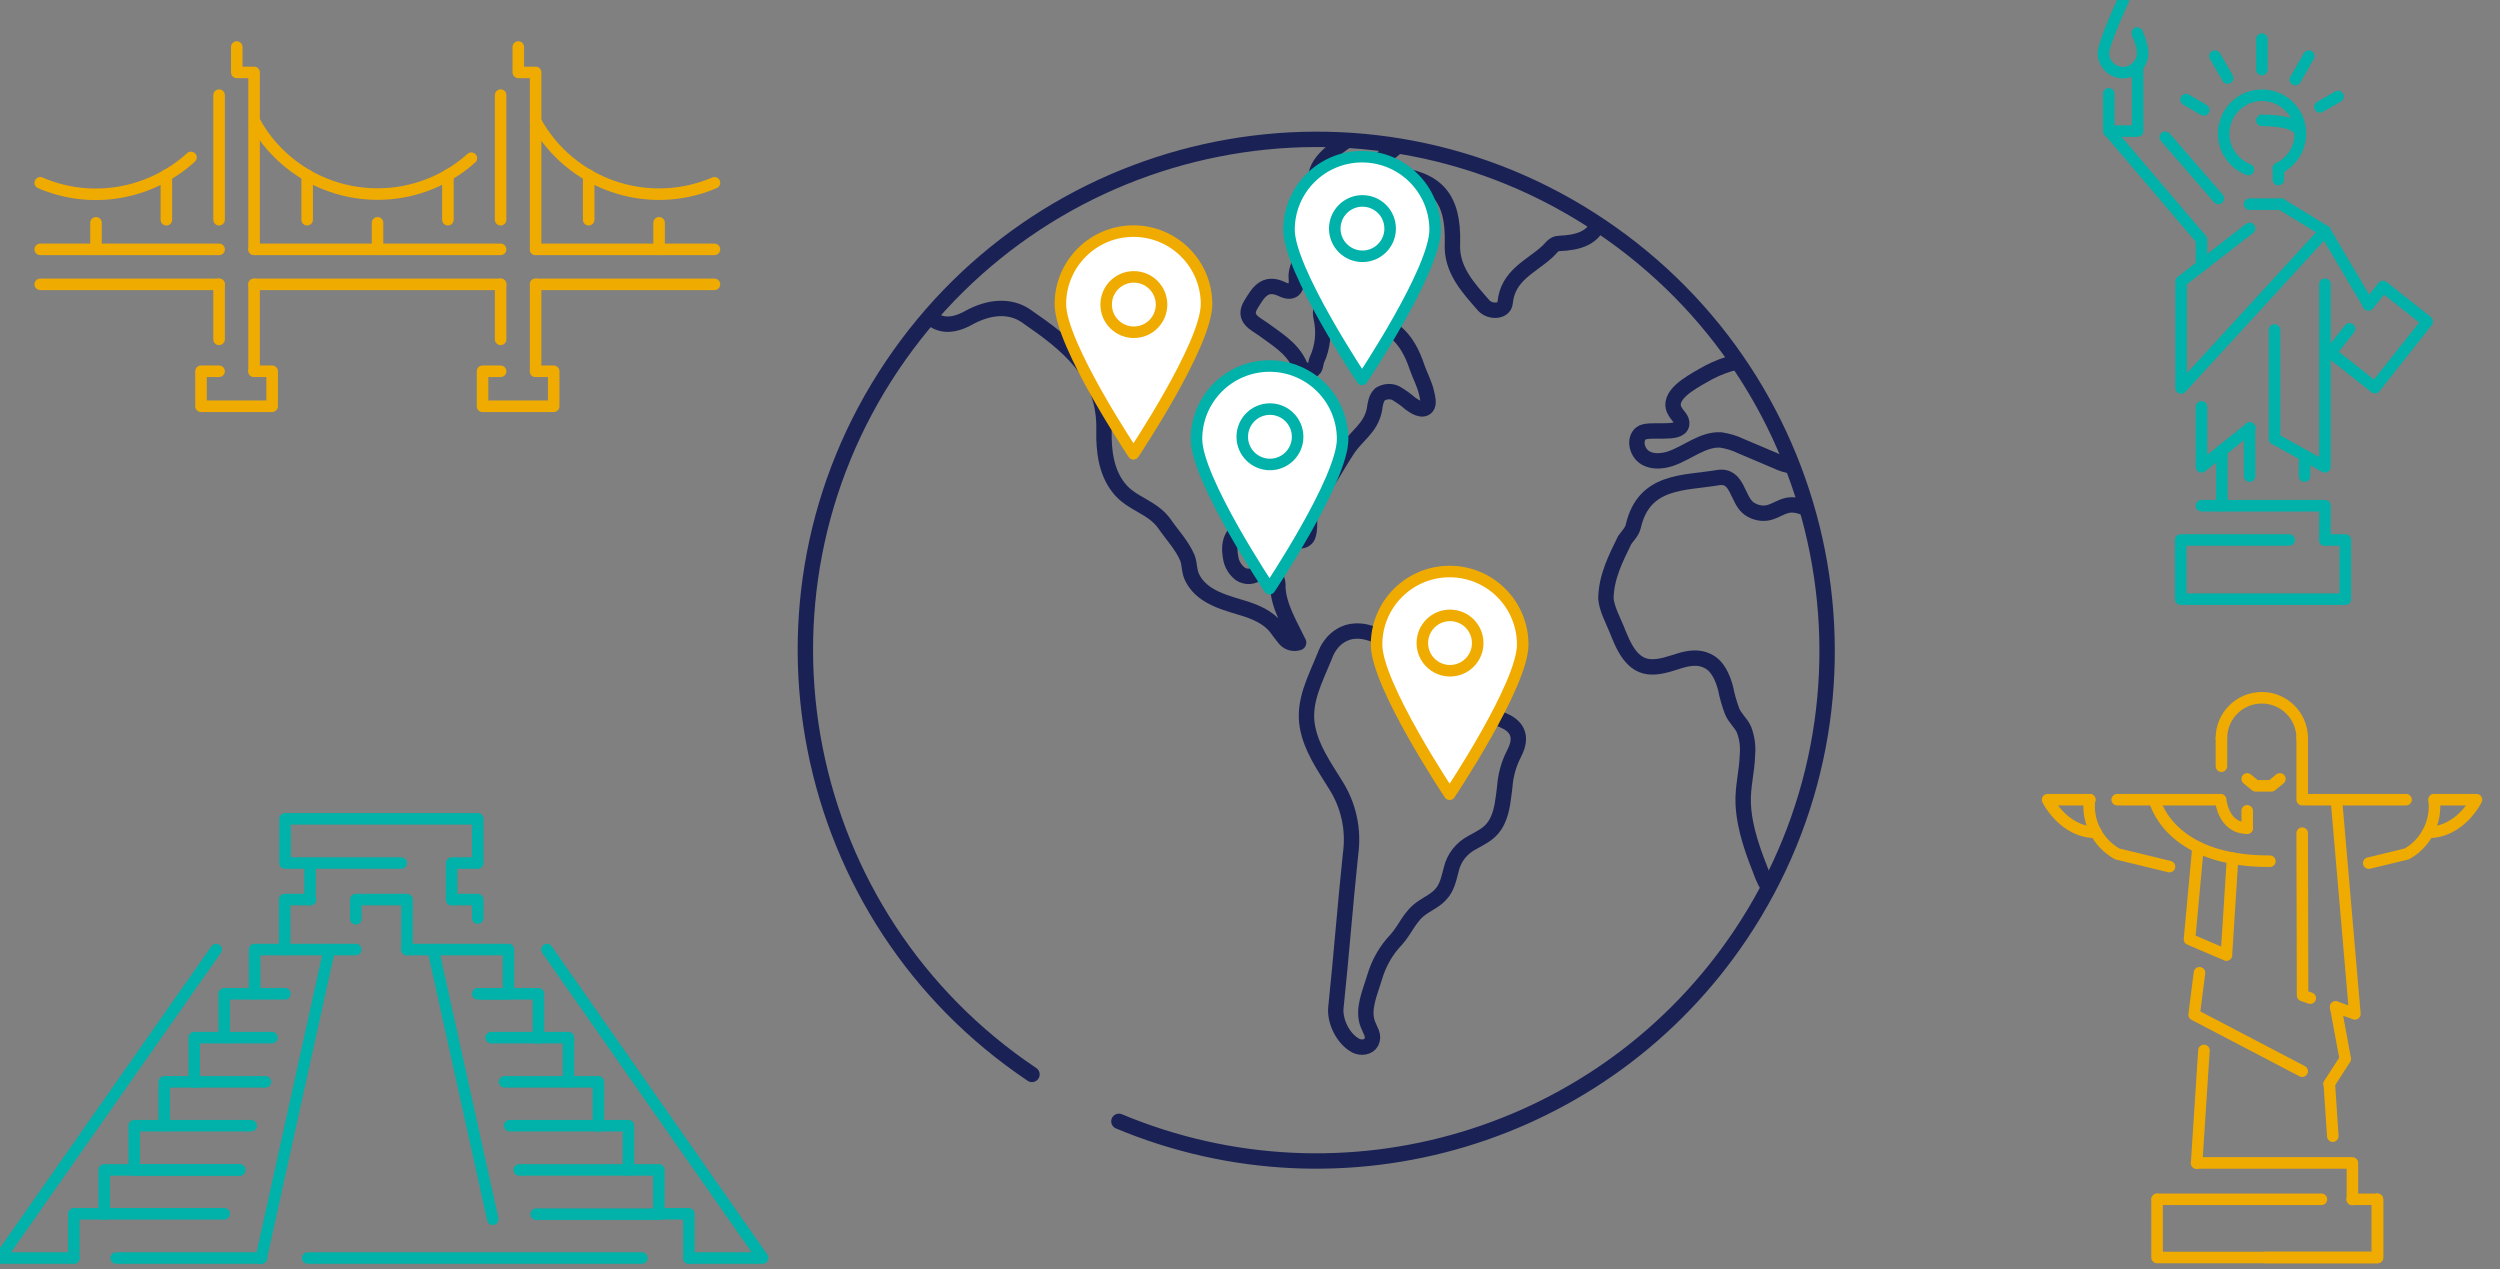 <?xml version="1.0" encoding="utf-8"?>
<!-- Generator: Adobe Illustrator 23.1.1, SVG Export Plug-In . SVG Version: 6.00 Build 0)  -->
<svg version="1.1" id="Layer_1" xmlns="http://www.w3.org/2000/svg" xmlns:xlink="http://www.w3.org/1999/xlink" x="0px" y="0px"
	 viewBox="0 0 650 330" style="enable-background:new 0 0 650 330;" xml:space="preserve">
<rect x="0" y="0" width="650" height="330" fill="#808080" stroke="none"/>
<style type="text/css">
	.st0{fill:none;stroke:#00B2A9;stroke-width:3;stroke-linecap:round;stroke-linejoin:round;}
	.st1{fill:none;stroke:#F0AB00;stroke-width:3;stroke-linecap:round;stroke-linejoin:round;}
	.st2{fill:none;stroke:#1A2155;stroke-width:4;stroke-linecap:round;stroke-linejoin:round;}
	.st3{clip-path:url(#SVGID_2_);}
	.st4{fill:#FFFFFF;stroke:#F0AB00;stroke-width:3;stroke-linecap:round;stroke-linejoin:round;}
	.st5{fill:#FFFFFF;stroke:#00B2A9;stroke-width:3;stroke-linecap:round;stroke-linejoin:round;}
	.st6{fill:none;stroke:#00B2A9;stroke-width:4;stroke-linecap:round;stroke-linejoin:round;}
</style>
<g id="Group_195" transform="translate(-81.486 -84.108)">
	<g id="Group_179" transform="translate(629.971 86.098)">
		<line id="Line_18" class="st0" x1="50.7" y1="116.5" x2="50.7" y2="121.8"/>
		<path id="Path_104" class="st0" d="M56,138.4h5.3v15.4H18.5v-15.4h28.2"/>
		<path id="Path_105" class="st0" d="M23.9,129.5H56v8.9"/>
		<line id="Line_19" class="st0" x1="29.2" y1="129.5" x2="29.2" y2="115.1"/>
		<line id="Line_20" class="st0" x1="42.9" y1="112.1" x2="42.9" y2="83.8"/>
		<path id="Path_106" class="st0" d="M23.9,103.8v15.6l12.6-10.1"/>
		<path id="Path_107" class="st0" d="M56,71.9v47.5l-13.1-7.3"/>
		<line id="Line_21" class="st0" x1="36.4" y1="109.3" x2="36.4" y2="121.8"/>
		<line id="Line_22" class="st0" x1="56" y1="58.1" x2="67.3" y2="77.2"/>
		<line id="Line_23" class="st0" x1="44.6" y1="51.1" x2="56" y2="58.1"/>
		<path id="Path_108" class="st0" d="M56,58.1L18.6,98.9V71.2l17.8-13.8"/>
		<path id="Path_109" class="st0" d="M62.4,83.5l-4.9,6.2L69,98.8l13.6-17.2l-11.5-9.1l-3.8,4.8"/>
		<line id="Line_24" class="st0" x1="36.4" y1="51.1" x2="44.6" y2="51.1"/>
		<line id="Line_25" class="st0" x1="14.5" y1="33.7" x2="28.3" y2="49.6"/>
		<path id="Path_110" class="st0" d="M23.9,67.1v-6.8l-24-28.2"/>
		<path id="Path_111" class="st0" d="M43.9,41.8c5-2.4,7.1-8.3,4.8-13.3c-2.4-5-8.3-7.1-13.3-4.8c-5,2.4-7.1,8.3-4.8,13.3
			c1.1,2.3,3.1,4.2,5.5,5.1"/>
		<line id="Line_26" class="st0" x1="43.9" y1="41.8" x2="43.9" y2="44.7"/>
		<line id="Line_27" class="st0" x1="39.6" y1="16.1" x2="39.6" y2="8.2"/>
		<line id="Line_28" class="st0" x1="48.3" y1="18.7" x2="51.8" y2="12.6"/>
		<line id="Line_29" class="st0" x1="54.7" y1="25.8" x2="59.4" y2="23.1"/>
		<line id="Line_30" class="st0" x1="30.7" y1="18.3" x2="27.4" y2="12.6"/>
		<path id="Path_112" class="st0" d="M49.6,33c0-2.7-4.5-3.7-10-3.7"/>
		<path id="Path_113" class="st0" d="M5.4,5.9"/>
		<path id="Path_114" class="st0" d="M7.2,6.6c1.1,2.7,1.4,4,1.4,5.2c0,2.8-2.3,5.1-5.1,5.1s-5.1-2.3-5.1-5.1l0,0
			C-1.5,9,3.6-2,3.6-2"/>
		<path id="Path_115" class="st0" d="M-0.2,22.4v9.7h7.5V15.3"/>
		<line id="Line_31" class="st0" x1="24.5" y1="26.6" x2="19.9" y2="23.9"/>
	</g>
	<g id="Group_180" transform="translate(93.446 98.337)">
		<line id="Line_32" class="st1" x1="45" y1="59.7" x2="-1.5" y2="59.7"/>
		<line id="Line_33" class="st1" x1="118.2" y1="59.7" x2="54.1" y2="59.7"/>
		<line id="Line_34" class="st1" x1="173.8" y1="59.7" x2="127.3" y2="59.7"/>
		<line id="Line_35" class="st1" x1="127.3" y1="50.6" x2="173.8" y2="50.6"/>
		<line id="Line_36" class="st1" x1="54.1" y1="50.6" x2="118.2" y2="50.6"/>
		<line id="Line_37" class="st1" x1="-1.5" y1="50.6" x2="45" y2="50.6"/>
		<path id="Path_116" class="st1" d="M127.3,82.3h4.7v9.1h-18.5v-9.1h4.7"/>
		<line id="Line_38" class="st1" x1="118.2" y1="74" x2="118.2" y2="59.7"/>
		<line id="Line_39" class="st1" x1="127.3" y1="59.7" x2="127.3" y2="82.3"/>
		<path id="Path_117" class="st1" d="M54.1,82.3h4.7v9.1H40.3v-9.1H45"/>
		<line id="Line_40" class="st1" x1="45" y1="74" x2="45" y2="59.7"/>
		<line id="Line_41" class="st1" x1="54.1" y1="59.7" x2="54.1" y2="82.3"/>
		<path id="Path_118" class="st1" d="M110.6,26.9C95.5,40.4,72.4,39.1,58.9,24c-1.8-2-3.4-4.3-4.7-6.7"/>
		<path id="Path_119" class="st1" d="M173.8,33.3c-17.3,7.4-37.4,0.5-46.5-16"/>
		<path id="Path_120" class="st1" d="M-1.5,33.3C11.7,39,27,36.4,37.7,26.7"/>
		<line id="Line_42" class="st1" x1="86.2" y1="43.7" x2="86.2" y2="50.6"/>
		<line id="Line_43" class="st1" x1="159.4" y1="43.7" x2="159.4" y2="50.6"/>
		<line id="Line_44" class="st1" x1="13" y1="43.7" x2="13" y2="50.6"/>
		<line id="Line_45" class="st1" x1="104.5" y1="31.3" x2="104.5" y2="42.9"/>
		<path id="Path_121" class="st1" d="M122.8-2v6.6h4.5v46"/>
		<line id="Line_46" class="st1" x1="141.1" y1="31.3" x2="141.1" y2="42.9"/>
		<line id="Line_47" class="st1" x1="67.9" y1="31.3" x2="67.9" y2="42.9"/>
		<line id="Line_48" class="st1" x1="31.3" y1="31.3" x2="31.3" y2="42.9"/>
		<line id="Line_49" class="st1" x1="118.2" y1="42.9" x2="118.2" y2="10.5"/>
		<path id="Path_122" class="st1" d="M49.6-2v6.6h4.5v46"/>
		<line id="Line_50" class="st1" x1="45" y1="42.9" x2="45" y2="10.5"/>
	</g>
	<g id="Group_185" transform="translate(291.998 121.055)">
		<g id="Group_181">
			<path id="Path_123" class="st2" d="M57.8,242.4C-3.1,201.6-19.5,119.1,21.4,58.2s123.3-77.3,184.2-36.4S282.9,145,242.1,206
				c-35.3,52.8-103.1,73.1-161.7,48.6"/>
		</g>
		<g id="Group_184" transform="translate(0.054 0.054)">
			<g>
				<g>
					<defs>
						<circle id="SVGID_1_" cx="131.9" cy="131.4" r="133.4"/>
					</defs>
					<clipPath id="SVGID_2_">
						<use xlink:href="#SVGID_1_"  style="overflow:visible;"/>
					</clipPath>
					<g id="Group_183" class="st3">
						<g id="Group_182" transform="translate(27.171 -10.213)">
							<path id="Path_124" class="st2" d="M184.7,113.6c0.8-1.1,1.9-2.2,2.2-3.5c2.8-12.2,13.2-11.2,22-12.7
								c5.3-0.9,4.9,5.8,8.2,8.1c1.5,1,3.3,1.4,5,1c2-0.5,3.7-1.9,5.7-2c3.3-0.2,6,2.4,9.4,2.2c3.1,0.1,5.9-1.8,7-4.8
								c1.5-3.4-0.5-4.1-3.2-4.4c-3.1-0.4-6-1.8-8.1-4.1c-1.3,1-2.8,1.3-4.4,1.1c-1.5-0.3-3-0.7-4.4-1.4l-9.2-3.9
								c-1.6-0.8-3.4-1.3-5.2-1.6c-4.7-0.3-8.7,3.4-13.2,4.9c-2.2,0.7-4.9,0.9-6.8-0.5s-2.6-4.6-0.8-6.1c1.9-1.6,10.2,0.7,10.6-2.4
								c0.2-1.3-1.1-2.2-1.7-3.3c-2.5-4.1,4.3-7.6,7-9.2c4.5-2.7,9.6-4.3,14.9-4.5c2.7-0.1,5.1-1,5.9-3.5c1.5-4.2,5.2-7.2,9.6-7.9
								c1.1,0,2.2-0.2,3.2-0.6c1.1-0.4,1.7-1.4,1.7-2.6c-0.3-1.1-1.3-1.9-2.4-1.9c-1.1,0-2.2,0.3-3.1,0.9c-0.9,0.6-2,0.9-3.1,1.1
								c-1.1,0.2-2.2-0.3-2.8-1.3c-0.6-1.2,0.1-2.6,0.7-3.9c0.7-1.3,1.2-5.8-1.5-5.7c-1.8,0.5-3.4,1.3-4.9,2.4
								c-1.6,1.6-1.2,4.2-2.2,6.3c-4.8,10.4-11.5,7.4-12.3,5.9c-1.8-3.5-1.7-6.4,1.3-8.7c2.7-2.2,5.2-5.4,7.4-8.1
								c2.1-2.6,4.6-4.9,7.4-6.8c2.7-1.8,6.1-1.9,9.1-1.4c1.5,0.2,3,0.7,4.5,1.2c1.4,0.6,2.7,1.3,4,2.1c5.4,2.9-1.2,5.3,1.7,10.7
								c1.8,3.2,6.3-1.2,7.9-2.6c6.1-5.4,7.1-3.5,14.3-5.3c4.8-1.2-0.5-3.4-2.4-5.2c-8-7.7,10.3-16.8,15.5-17.7
								c2.3-0.4,6.3,1,6.3,3.9c0,3.2-5.5,4.3-7.8,4.8c-1.8,0.4-3.7,1-4.7,2.5c-1,1.6-0.8,3.7,0.4,5.1c1.3,1.4,3.1,2.1,5,1.8
								c1.8-0.3,3.5-1.2,4.8-2.6c1.2-1.3,2.2-2.9,3.9-3.2c1.2-0.1,2.3,0.2,3.3,0.9c3.1,1.6,4.3,2.4,7.3,0.5c1.3-0.8,2.7-1.5,4.1-2
								c1-0.4,2.9-1.6,4-1.6c1.5-0.7,2.4-1.8,3.8-2.7c1.5-0.8,3.1-1.4,4.8-1.8l9.9-2.6c3.2-0.8,6.7-1.7,9.9-0.7
								c1.9,0.6,3.5,1.8,4.7,3.4c1.1,1.5,1.2,3.6,2.4,4.9c1.3,1.3,3.8,1.8,5.5,2.3c2.7,0.8,5.4,1.5,8,2.4c3.3,1,6.8,2.1,10.2,1.5
								c2.7-0.5,5.2-1.9,7.8-2.5c5.3-1.3,10.8,0.7,15.9,2.8s10.3,4.4,15.7,3.9c2.7-0.3,5.2-1.3,7.9-1.4c3.4,0,6.8,0.9,9.7,2.8
								c2.2,1.3,5.7,2.4,7.4,4.3c1.5,1.7,1.5,4.8-0.5,5.8c-1.8,0.8-3.8-0.5-5.8-0.4c-1.4,0.2-2.7,0.7-3.8,1.4l-10.7,6.2
								c-6.9,4-8.8,8.5-12.1,15.4c-0.4,0.9-1.7,3.7-5.2,2.2c-1.5-0.6-1.7-2.6-1.5-4.2c0.8-5.3,7.3-14.6,6-14.9c-2.8-0.4-5,2.2-7.5,3
								c-2.7,0.8-5.6,1-8.5,0.5c-4.7-0.6-11.4,3.9-12.6,8.1c-0.3,1-0.1,2.1,0.6,2.9c2.2,3.1,3.5,6.7,2.1,10.4
								c-1.5,3.9-4.6,6.7-7.8,9.2c-2.4,1.9-6.4,4.8-5.9,8.4c0.3,1.1,0.4,2.1,0.6,3.2c0.1,1.1-0.6,2.1-1.7,2.4
								c-1.4,0.1-2.2-1.6-2.3-3s0.3-2.9-0.4-4.1c-1-1.8-3.9-1.6-5.3-0.1s-1.6,3.8-1.2,5.8s1.2,3.9,1.6,5.9c0.7,4-0.4,8.1-3.1,11.1
								c-1.8,2-4,3.6-6.6,4.5c-2.2,0.9-4.6,0.8-6.4,2.6c-1.5,1.5-2.1,3.6-1.8,5.7c0.5,2.7,2.6,5.3,1.8,7.9c-0.5,1.4-1.6,2.5-3,3
								c-4,1.6-5.5,1.2-5.2,6.4c-2.2-1.7-3.4-4.4-4-7.2s-0.7-5.6-1.4-8.2c-0.7-2.7-2.2-5.4-4.7-6.6c-3.2-1.6-7.4-0.3-10,2.1
								c-2.3,2.2-4.1,5-5.2,8.1c-0.5,1.4-0.4,5.4-2.2,5.8c-1.3,0.3-2.3-1.8-2.7-2.7c-3-6.5-2.8-13.5-8.2-18.7
								c-3.1-2.8-6.6-5.1-10.4-6.9c-3-1.4-5.7-3.2-8-5.6c-2.1-2.3-5.1-2.1-7.3,0.4c-1.2,1.4,0.2,5.4,1.6,6.8
								c1.3,1.4,2.9,2.6,4.6,3.4c1.9,0.7,3.5,0.6,4.7,2.4c1.1,1.6,1.3,3.7,0.4,5.5c-1.3,2.6-5,4.7-7.5,6c-1.9,1.3-4.5,0.7-5.8-1.2
								c0,0,0-0.1-0.1-0.1c-1.7-2.2-3-4.8-4.6-7.2c-1.1-1.7-5.8-10.1-8.6-9.2c-1.1,0.4-4.2,2.9-3.7,4c2.1,4.9,4.9,8.2,7.1,13.1
								c1.7,3.8,4,8.2,9,8.2c1.8,0.9,4.3,0.5,5.2,3c-1,6.2-5.5,10.3-9.3,14.7c-2.5,3-3.8,6-3.5,9.9c0.3,3.5,0.8,7.1,0,10.6
								c-0.8,3.6-3.3,5-5.1,7.9c-1,1.7-1.1,3.7-1.3,5.6c-0.5,4.8-4,8.8-6.7,12.6c-4.7,6.9-11.9,6.2-14.9-1.3
								c-2.4-6.1-4.8-12.3-5.1-18.9c-0.2-4.3,1-8.5,1.1-12.8c0.2-2.2-0.1-4.4-0.9-6.5c-0.8-1.8-2.4-3-3.1-4.8
								c-0.7-1.9-1.3-3.9-1.7-6c-0.8-2.9-2.1-5.9-4.8-7.1c-2.2-1.1-4.8-0.7-7.1,0s-4.7,1.6-7.1,1.6c-5.4,0.1-7.6-5.5-9.3-9.8
								c-1-2.4-2.6-5.4-2.8-8C179.9,123.2,182.3,118.5,184.7,113.6z"/>
							<path id="Path_125" class="st2" d="M118.2,1c1.2-0.1,2.7,0.3,3.1,1.4c0.6,1.6-1,2.3-2.2,3.1c-3.5,2.3-7.2,4.3-10.3,7
								c-5.9,4.9-5.8,9,0.2,13.2c2.5,1.7,4.8,3.6,6.8,5.8c1.9,2.2,2.5,4.4,5.2,5.8c1.7,0.9,3.6,2,3.9,3.8c0.3,1.6-0.6,3.2-1.6,4.5
								c-0.7,0.9-1.6,1.6-2.6,2.1c-1.3,0.8-4.1,0.2-5.3-0.8c-4-3-3.5-7-4.1-9c-1.1-3.1-4.1-5-7.4-4.6c-1.6,0.1-3.3,1.1-2.9,2.3
								c1.2,3.7-2,6.5-1.7,9.9c0.3,2.9-1,4.2-3.7,2.9c-4.6-2.2-6.3,1.1-8.1,4c-2.2,3.6,1.1,4.9,3.2,6.4c3.5,2.6,7.3,4.8,9.3,8.9
								c0.4,1.2,1.5,2,2.8,1.9c1.7-0.1,1.4-1.6,1.8-2.7c1.6-3.4,2-7.3,1.2-10.9c-1-4.2,2.4-6.4,5.7-3.7c3.9,3.1,9.5,3.8,13.3,7
								c3,2.4,4.7,5.8,5.9,9.4c0.8,2.3,2,4.4,2.5,6.8c0.2,0.9,0.7,2.7,0,3.5c-1.1,1.3-3.2-0.1-4.3-0.9c-1.1-1-2.3-1.8-3.6-2.6
								c-1.3-0.7-2.9-0.6-4.2,0.2c-1.1,1-1.3,2.7-1.5,4.1c-1,4.8-4.6,6.6-7,10.3c-2.9,4.4-5.3,9.1-8.6,13.3
								c-2.1,2.7-0.7,5.9-1.6,8.9c-0.2,0.9-1.1,1.6-2.1,1.5c-0.8-0.2-1.2-1-1.7-1.6c-2.7-3.8-7.9-5.1-12-2.9
								c-3.9,2.2-5.1,4.6-4.4,8.7c0.2,1.7,1.1,3.3,2.5,4.4c1.5,1,3.5,0.9,4.8-0.4c0.8-0.9,4.1,0.3,4.5,1.2c0.4,0.9,0.6,1.8,0.5,2.7
								c0.2,5,3.3,10,5.4,14.4c-1.2,0.4-2.6,0.1-3.5-0.9c-0.8-1-1.6-2-2.3-3l0,0c-2.1-2.7-5.4-4.1-8.7-5.1c-3.3-1-6.7-1.9-9.5-3.8
								c-1.6-1.1-2.9-2.5-3.7-4.2c-0.8-1.6-0.6-3.4-1.2-5c-1.4-3.3-3.9-5.9-5.9-8.8c-3.2-4.6-8.7-5.2-12-9.5
								c-3.3-4.2-3.9-9.7-3.8-14.8c0.4-15-9.8-22.6-20.2-29.8c-4.3-3-9.8-2.4-14.9,0.4c-2.5,1.4-5.5,2.4-8.3,1.1
								c-2.2-1-5.3-4-5.3-6.5c0-1.2,0.4-2.3,0.4-3.5c0.1-3.1-2.7-4.8-2.5-8c0.3-2.9,2.3-5.4,5.1-6.3c4.4-1.7,9.2-2.1,13.8-1.2"/>
							<path id="Path_126" class="st2" d="M125.5,141.4c2.9,1.8,5.7,3.6,8.6,5.5c2.8,1.8,3.9,4.9,6.1,7.3c2.5,2.5,5.6,4.3,9.1,5.1
								c2.9,0.7,7.3,1.9,7.7,5.5c0.2,1.8-0.6,3.4-1.4,5c-1.2,2.5-1.9,5.2-2.1,8c-0.4,3-0.6,6.1-1.9,8.8c-1.5,3.2-3.8,4.1-6.6,5.7
								c-2.7,1.4-4.7,3.9-5.4,6.9c-0.6,2.3-1.1,4.8-2.7,6.5c-1.3,1.5-3.1,2.3-4.7,3.4c-3.4,2.2-4.4,5.6-6.9,8.4
								c-2.7,2.8-4.6,6.2-5.7,10c-1.1,3.7-3.2,8.2-1.7,12c0.3,0.8,0.7,1.5,1,2.3s0.3,1.6-0.1,2.4c-0.7,1.3-2.6,1.6-4,0.9
								c-3.3-1.7-5.6-6.4-5.2-10c1.4-13.3,2.4-26.5,3.8-39.8c0.9-6.4-0.5-12.8-4-18.2c-2.9-4.7-6.2-9.4-7.2-14.9
								c-1.2-6.5,2-12.3,4.4-18.2c0.4-1.1,0.9-2.2,1.6-3.1c1.5-2.1,3.9-3.5,6.4-3.6c3.7-0.2,7,1.7,10,3.6L125.5,141.4z"/>
							<path id="Path_127" class="st2" d="M139.9,36.4c0.3-11.7-4-16.7-15.5-17.9c-1.6-0.2-3.3-0.3-3.9-2c-0.5-1.5,2.9-3.3,4.4-4.7
								c7.4-6.9,10.3-9.2,19.3-8.9c2,0,3.6-1,5.4-1.7c7.3-3.1,15-4.2,22.7-2.2c2.4,0.6,5.4,0.7,6.1,4.5c0.5,2.6,2.9,0.5,4.4,0.5
								c1.9,0,4.2-0.8,5.2,1.2c1.2,2.3-1.4,3.4-2.7,4.3c-2.7,1.9-3.9,3.9-3,7.3c1.3,5-2.9,8.7-4,13.2c-1.3,5.2-5.8,6.3-10.6,6.5
								c-1.6,0-2.2,1.4-3.3,2.3c-4.2,3.8-10.1,6-10.8,13.1c-0.2,2.4-3.9,2.6-5.6,0.7C144,48,139.5,43.3,139.9,36.4z"/>
							<path id="Path_128" class="st2" d="M385.8,202.3c0.2,9.7-4.4,15.2-11.6,15.2c-1.9,0.2-3.7-0.8-4.7-2.5
								c-4.1-6.7-8.5-8.2-16.1-6c-0.7,0.2-1.3,0.3-2,0.5c-8.7,2.5-8.7,2.5-10.9-6.2c-2.4-9.3-2.4-9.2,5.2-14.5
								c1.9-1.2,3.5-2.8,4.9-4.6c3.3-4.7,7-6.3,11.8-7.9c1.3-0.4,3-0.8,2,1.8c-1,2.7,2.6,5.2,4.6,5.6c2.8,0.6,2.7-1.9,2.9-3.8
								c0.1-1-0.2-2.3,1-2.7c1.3-0.5,2,0.7,2.3,1.5c2.5,6.7,6.8,12.4,9.6,19C385.4,199.2,385.7,200.7,385.8,202.3z"/>
							<path id="Path_129" class="st2" d="M351.2,172.8c-0.5,2-2,2.5-3.6,2.1c-6.1-1.4-12.5-2.2-18-4.8c-6.1-2.9-8.3-9.9-12-15.3
								c-1-1.5,0.1-2.7,2-2.3c1.9,0.3,3.7,1.3,4.8,2.9c5.2,8.8,13.7,12.2,23,14.5C348.9,170.3,350.8,170.6,351.2,172.8z"/>
							<path id="Path_130" class="st2" d="M381.6,73.5c-1.1,9.8-2.1,18.7-3.3,27.6c-0.5,3.3-8.3,7.6-11.7,6.8
								c-0.8,0-1.5-0.7-1.5-1.6c0-0.2,0.1-0.4,0.2-0.6c0.2-0.7,0.5-1.3,1.1-1.7c9.8-6.2,9.1-16.8,11.2-26.2c0.3-1.4,0.5-2.7,0.9-4.1
								c0.4-1.2-0.3-3.4,1.8-3C381.7,71.1,381.6,73,381.6,73.5z"/>
							<path id="Path_131" class="st2" d="M363.9,157c5.3,0.3,10.4,1.9,15,4.7c2.4,1.3,3.4,4.2,2.4,6.8c-1.1,3-3.6,1.7-5.8,1.4
								c-3.1-0.5-5.9-2.2-7.9-4.7c-1.5-1.7-3.3-3.1-5.3-4.1c-1.2-0.7-3.9-0.1-3.3-2.4C359.5,156.8,361.9,157.2,363.9,157z"/>
							<path id="Path_132" class="st2" d="M349.4,157.2c-5.3,0.7-9.3-0.6-12.8-3.8c-1.3-1.2-2.2-2.8-1.1-4.2c1.5-2.1,3.8-3.5,6.4-4
								c2.3-0.3,1.8,2.1,2,3.6C344,152.4,347.3,153.9,349.4,157.2z"/>
							<path id="Path_133" class="st2" d="M261.9,174.1c3,2.7,1.2,5.6,0.7,8.3c-0.5,2.9-1.4,5.7-2,8.6c-0.3,1.3-0.4,3-2.3,2.9
								c-1.7-0.1-2.9-1.5-2.9-3.2c0.2-4.3-1.8-9.3,3.4-12.5C260.1,177.3,260.8,175.5,261.9,174.1z"/>
							<path id="Path_134" class="st2" d="M355.2,139.2c-0.2,0.7-0.5,2-0.9,3.3c-0.3,1.1-0.5,2.6-2,2.7c-1.5,0.1-1.9-1.2-2.5-2.2
								c-2.3-3.7-5.1-7.1-2.8-11.9c0.9-1.8,2.2-3.2,3.8-1.2C353,132.3,355.2,134.9,355.2,139.2z"/>
						</g>
					</g>
				</g>
			</g>
		</g>
	</g>
	<g id="Group_186" transform="translate(440.993 234.703)">
		<path id="Path_135" class="st4" d="M36.4,17c0,10.5-19,38.9-19,38.9s-19-28.4-19-38.9s8.5-19,19-19S36.4,6.5,36.4,17z"/>
		<circle id="Ellipse_2" class="st1" cx="17.5" cy="16.6" r="7.2"/>
	</g>
	<g id="Group_187" transform="translate(358.786 146.195)">
		<path id="Path_136" class="st4" d="M36.4,17c0,10.5-19,38.9-19,38.9s-19-28.4-19-38.9s8.5-19,19-19S36.4,6.5,36.4,17z"/>
		<circle id="Ellipse_3" class="st1" cx="17.5" cy="17.1" r="7.2"/>
	</g>
	<g id="Group_188" transform="translate(418.226 126.844)">
		<path id="Path_137" class="st5" d="M36.4,17c0,10.5-19,38.9-19,38.9s-19-28.4-19-38.9s8.5-19,19-19S36.4,6.5,36.4,17z"/>
		<circle id="Ellipse_4" class="st0" cx="17.5" cy="16.7" r="7.2"/>
	</g>
	<g id="Group_189" transform="translate(394.171 181.27)">
		<path id="Path_138" class="st5" d="M36.4,17c0,10.5-19,38.9-19,38.9s-19-28.4-19-38.9s8.5-19,19-19S36.4,6.5,36.4,17z"/>
		<circle id="Ellipse_5" class="st0" cx="17.5" cy="16.4" r="7.2"/>
	</g>
	<g id="Group_193" transform="translate(615.357 267.526)">
		<line id="Line_51" class="st1" x1="64.7" y1="24.5" x2="64.7" y2="8.5"/>
		<g id="Group_190" transform="translate(38.754 91.687)">
			<line id="Line_52" class="st1" x1="-1.5" y1="27.3" x2="0.4" y2="-2"/>
			<line id="Line_53" class="st1" x1="33" y1="6.7" x2="33.9" y2="20.3"/>
		</g>
		<path id="Path_139" class="st1" d="M71.7,98.4l4.2-6.5l-2.5-13.5"/>
		<path id="Path_140" class="st1" d="M38,69.5l-1.4,10.9l28.1,14.7"/>
		<path id="Path_141" class="st1" d="M16.6,24.5h26.9c0,0,0.6,7.4,6.9,7.4"/>
		<path id="Path_142" class="st1" d="M30.2,41.9l-13.6-3.3c-5-2.8-7.9-8.4-7.2-14.1"/>
		<path id="Path_143" class="st1" d="M99,24.5c0.7,5.7-2.1,11.3-7.1,14.1L82,41"/>
		<line id="Line_54" class="st1" x1="65.5" y1="24.5" x2="91.7" y2="24.5"/>
		<line id="Line_55" class="st1" x1="45" y1="64.8" x2="46.6" y2="39.7"/>
		<path id="Path_144" class="st1" d="M37.6,37l-2.2,23.8l9.6,4.1"/>
		<path id="Path_145" class="st1" d="M26.3,24.5c0,0,3.4,16.1,30,16"/>
		<path id="Path_146" class="st1" d="M73.4,78.4c4,1.4,5,1.8,5,1.8l-4.8-55.6"/>
		<path id="Path_147" class="st1" d="M64.7,33.2l0.1,42.2l2,0.7"/>
		<path id="Path_148" class="st1" d="M9.5,24.5h-11c0,0,4.1,8.5,12.6,8.5"/>
		<path id="Path_149" class="st1" d="M99,24.5h11c0,0-4.1,8.5-12.6,8.5"/>
		<g id="Group_191" transform="translate(28.469 130.435)">
			<path id="Path_150" class="st1" d="M-1.5-2v15.1h57.3V-2"/>
			<path id="Path_151" class="st1" d="M55.8-2v15.1H26.7"/>
		</g>
		<g id="Group_192" transform="translate(38.754 120.945)">
			<path id="Path_152" class="st1" d="M-1.5-2H39v9.5"/>
		</g>
		<line id="Line_56" class="st1" x1="43.7" y1="8.5" x2="43.7" y2="15.8"/>
		<path id="Path_153" class="st1" d="M43.7,8.5C43.7,2.7,48.4-2,54.2-2S64.7,2.7,64.7,8.5"/>
		<path id="Path_154" class="st1" d="M50.4,19.1l2.2,1.8h4.1l2.2-1.8"/>
		<line id="Line_57" class="st1" x1="50.4" y1="27.4" x2="50.4" y2="31.9"/>
		<line id="Line_58" class="st1" x1="84.2" y1="128.4" x2="77.7" y2="128.4"/>
		<line id="Line_59" class="st1" x1="69.7" y1="128.4" x2="27" y2="128.4"/>
		<path id="Path_155" class="st1" d="M30.2,128.1"/>
	</g>
	<path id="Path_156" class="st0" d="M185.8,308.5h-30.2V297h50.1v11.5H199"/>
	<line id="Line_60" class="st0" x1="162.1" y1="318" x2="162.1" y2="308.6"/>
	<line id="Line_61" class="st0" x1="198.9" y1="308.6" x2="198.9" y2="318"/>
	<path id="Path_157" class="st0" d="M205.7,322.8V318H199"/>
	<path id="Path_158" class="st0" d="M162.2,318h-6.7v13"/>
	<path id="Path_159" class="st6" d="M126.2,312.3"/>
	<path id="Path_160" class="st0" d="M174,323v-5h13.3v13"/>
	<g id="Group_194" transform="translate(82.986 332.989)">
		<path id="Path_161" class="st0" d="M177.6,78.2V66.7h-7.8"/>
		<line id="Line_62" class="st0" x1="78.5" y1="78.2" x2="165.4" y2="78.2"/>
		<line id="Line_63" class="st0" x1="28.7" y1="78.2" x2="66.5" y2="78.2"/>
		<path id="Path_162" class="st0" d="M56.8,66.7H17.7v11.5"/>
		<path id="Path_163" class="st0" d="M133.5,55.3h36.3v11.5h-31.9"/>
		<path id="Path_164" class="st0" d="M25.6,66.8V55.3h35.2"/>
		<path id="Path_165" class="st0" d="M131,43.8h30.9v11.5"/>
		<path id="Path_166" class="st0" d="M60.8,55.3H33.4V43.8h30.4"/>
		<path id="Path_167" class="st0" d="M146.3,32.4h7.8v11.5"/>
		<path id="Path_168" class="st0" d="M41.2,43.8V32.4h8.7"/>
		<path id="Path_169" class="st0" d="M126.2,20.9h20.1v11.5h-16.6"/>
		<path id="Path_170" class="st0" d="M67.5,32.4H49V20.9h20.2"/>
		<path id="Path_171" class="st0" d="M122.7,9.5h15.8V21"/>
		<path id="Path_172" class="st0" d="M56.8,20.9V9.5h7.8"/>
		<path id="Path_173" class="st0" d="M104.3-2h26.4V9.5H124"/>
		<path id="Path_174" class="st0" d="M72.6,9.5h-7.9V-2H91"/>
		<path id="Path_175" class="st0" d="M177.6,78.2h19.2L140.7-2"/>
		<path id="Path_176" class="st0" d="M17.7,78.2H-1.5L54.7-2"/>
	</g>
	<line id="Line_64" class="st0" x1="194.1" y1="331" x2="209.6" y2="401.1"/>
	<line id="Line_65" class="st0" x1="149.4" y1="411.2" x2="167.1" y2="331"/>
</g>
</svg>
